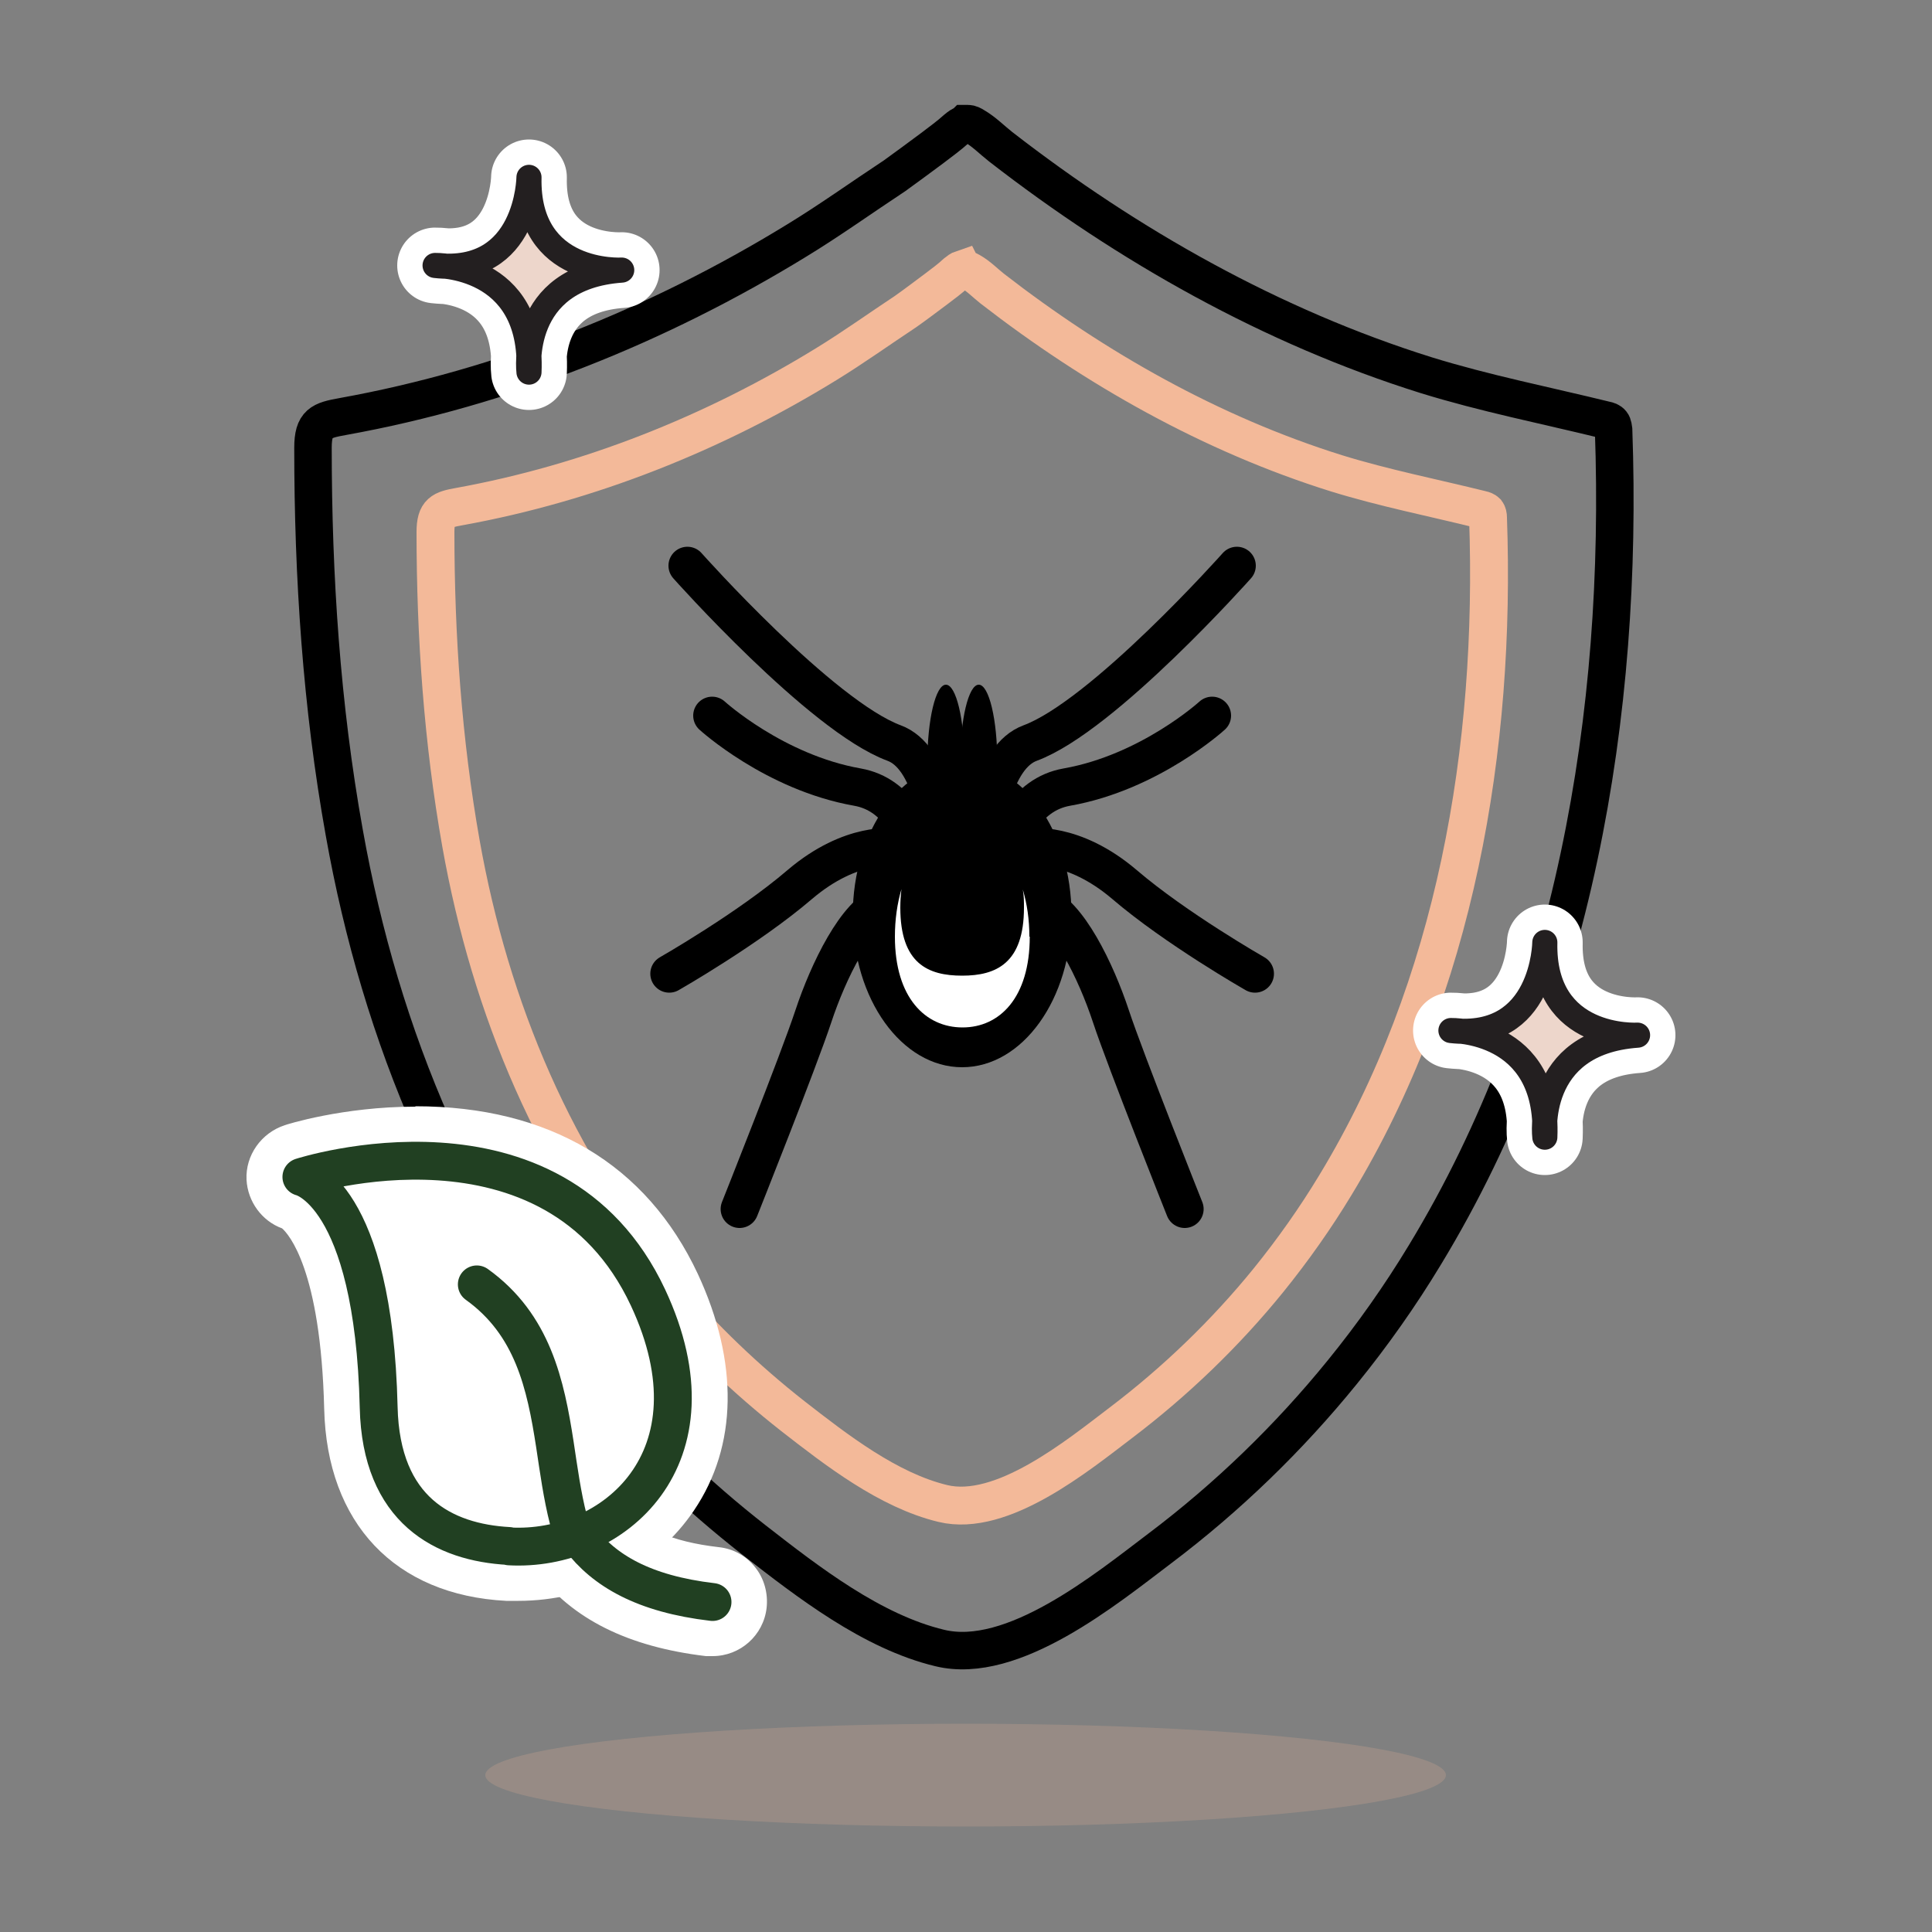 <svg xmlns="http://www.w3.org/2000/svg" id="Layer_1" data-name="Layer 1" viewBox="0 0 50 50"><rect x="0" y="0" width="50" height="50" fill="#808080" stroke="none"/><defs><style>      .cls-1, .cls-2, .cls-3, .cls-4, .cls-5, .cls-6 {        stroke-linecap: round;        stroke-linejoin: round;      }      .cls-1, .cls-3 {        stroke: #214022;      }      .cls-1, .cls-3, .cls-4, .cls-7, .cls-5 {        stroke-width: .98px;      }      .cls-1, .cls-4, .cls-8, .cls-7 {        fill: none;      }      .cls-2 {        stroke: #231f20;        stroke-width: .65px;      }      .cls-2, .cls-6 {        fill: #edd6cb;      }      .cls-9 {        fill: #fff;      }      .cls-3 {        fill: #214022;      }      .cls-4, .cls-8 {        stroke: #000;      }      .cls-8 {        stroke-width: .97px;      }      .cls-8, .cls-7 {        stroke-miterlimit: 10;      }      .cls-10 {        opacity: .2;      }      .cls-7 {        stroke: #f3b999;      }      .cls-5 {        fill: #c8d92d;      }      .cls-5, .cls-6 {        stroke: #fff;      }      .cls-11 {        fill: #f3b999;      }      .cls-6 {        stroke-width: 1.96px;      }    </style></defs><path class="cls-7" d="M24.92,6.98s.04,0,.07,0c.05,0,.09.03.13.05.21.12.37.29.56.44,2.67,2.07,5.68,3.77,8.91,4.78,1.23.38,2.5.63,3.75.94.05.01.1.03.13.06.03.04.04.09.04.15.21,5.95-.83,12.13-3.95,17.27-.52.86-1.1,1.68-1.73,2.46-1.12,1.38-2.41,2.62-3.82,3.69-1.12.85-3.08,2.46-4.61,2.09-1.41-.34-2.75-1.38-3.88-2.26-1.21-.95-2.33-2.02-3.33-3.2-2.82-3.33-4.5-7.35-5.26-11.62-.47-2.65-.66-5.37-.66-8.06,0-.52.17-.58.62-.66,3.36-.61,6.59-1.9,9.5-3.69.7-.43,1.37-.91,2.05-1.36.27-.19.53-.39.8-.59.17-.13.35-.26.51-.41.05-.04.1-.08.16-.1Z"></path><path class="cls-8" d="M24.97,3.2s.06,0,.08,0c.06,0,.11.03.16.06.26.15.46.36.69.54,3.3,2.56,7.02,4.66,11.01,5.91,1.52.47,3.09.78,4.64,1.16.06.01.12.03.16.08.04.05.04.12.05.18.26,7.35-1.02,14.98-4.88,21.34-.64,1.06-1.36,2.08-2.14,3.04-1.38,1.7-2.97,3.24-4.72,4.56-1.39,1.05-3.81,3.04-5.7,2.58-1.75-.42-3.4-1.7-4.8-2.79-1.5-1.17-2.88-2.5-4.11-3.95-3.49-4.11-5.56-9.08-6.5-14.36-.59-3.28-.81-6.63-.81-9.96,0-.64.21-.71.77-.81,4.16-.75,8.15-2.35,11.74-4.55.87-.53,1.69-1.12,2.54-1.68.33-.24.66-.48.98-.72.21-.16.43-.32.63-.5.06-.05.13-.1.2-.12Z"></path><g><ellipse cx="24.9" cy="23.68" rx="2.83" ry="3.94"></ellipse><g><ellipse cx="24.48" cy="19.73" rx=".48" ry="2.01"></ellipse><ellipse cx="25.33" cy="19.73" rx=".48" ry="2.01"></ellipse></g><g><path class="cls-4" d="M17.79,14.64s3.46,3.89,5.35,4.59,1.23,6.97,1.23,6.97"></path><path class="cls-4" d="M18.43,18.52s1.61,1.47,3.76,1.85,1.9,4.3,1.9,4.3"></path><path class="cls-4" d="M17.32,25.2s2.05-1.17,3.38-2.31c1.34-1.14,2.44-.96,2.44-.96"></path><path class="cls-4" d="M19.14,31.29s1.53-3.84,1.91-4.99,1.12-2.69,1.85-2.91"></path></g><g><path class="cls-4" d="M32.01,14.64s-3.46,3.89-5.35,4.59-1.23,6.97-1.23,6.97"></path><path class="cls-4" d="M31.37,18.52s-1.61,1.47-3.76,1.85-1.9,4.3-1.9,4.3"></path><path class="cls-4" d="M32.48,25.2s-2.05-1.17-3.38-2.31c-1.34-1.14-2.44-.96-2.44-.96"></path><path class="cls-4" d="M30.66,31.29s-1.53-3.84-1.91-4.99c-.38-1.15-1.12-2.69-1.85-2.91"></path></g><path class="cls-9" d="M26.65,24.24c0,1.58-.78,2.35-1.74,2.35s-1.75-.77-1.75-2.35c0-.44.06-.86.17-1.23-.02.15-.03.32-.03.48,0,1.45.72,1.76,1.6,1.76s1.6-.32,1.6-1.76c0-.16,0-.31-.03-.47.11.37.17.78.17,1.22Z"></path></g><g class="cls-10"><ellipse class="cls-11" cx="24.99" cy="45.94" rx="12.43" ry="1.33"></ellipse></g><g><path class="cls-6" d="M39.98,24.39s-.03,2.55-2.43,2.28c0,0,2.55-.06,2.43,2.76,0,0-.3-2.45,2.4-2.64,0,0-2.46.15-2.4-2.4Z"></path><path class="cls-2" d="M39.98,24.39s-.03,2.55-2.43,2.28c0,0,2.55-.06,2.43,2.76,0,0-.3-2.45,2.4-2.64,0,0-2.46.15-2.4-2.4Z"></path></g><g><path class="cls-6" d="M13.69,4.59s-.03,2.55-2.43,2.28c0,0,2.55-.06,2.43,2.76,0,0-.3-2.45,2.4-2.64,0,0-2.46.15-2.4-2.4Z"></path><path class="cls-2" d="M13.69,4.59s-.03,2.55-2.43,2.28c0,0,2.55-.06,2.43,2.76,0,0-.3-2.45,2.4-2.64,0,0-2.46.15-2.4-2.4Z"></path></g><g><g><g><path class="cls-9" d="M13.16,40.51c-2.41-.13-3.77-1.58-3.83-4.07-.12-4.95-1.62-5.5-1.64-5.5-.2-.07-.35-.26-.35-.47s.12-.4.33-.47c.06-.02,1.39-.45,3.11-.45,2.13,0,4.97.66,6.45,3.82.9,1.92.91,3.74.03,5.12-.79,1.25-2.26,2.02-3.84,2.02,0,0-.17,0-.26,0Z"></path><path class="cls-9" d="M10.77,30.05c2.05,0,4.65.65,6.01,3.54,1.89,4.04-.75,6.44-3.36,6.44-.08,0-.15,0-.23,0-1.68-.09-3.3-.92-3.37-3.59-.13-5.55-2-5.96-2-5.96,0,0,1.3-.42,2.96-.42M10.77,29.07c-1.79,0-3.2.45-3.26.47-.42.14-.7.54-.68.98.02.41.29.76.68.89.12.07,1.22.85,1.32,5.05.07,2.75,1.63,4.4,4.29,4.55.09,0,.19,0,.29,0,1.74,0,3.37-.86,4.25-2.25.97-1.52.97-3.51,0-5.59-1.26-2.69-3.64-4.1-6.9-4.1h0Z"></path></g><g><path d="M13.13,40.95c-2.63-.14-4.18-1.78-4.24-4.5-.11-4.46-1.36-5.1-1.37-5.11-.33-.07-.62-.41-.64-.83-.02-.42.25-.79.65-.92.01,0,1.42-.45,3.23-.45,2.26,0,5.29.7,6.86,4.06.99,2.12.97,4.12-.06,5.64-.9,1.33-2.44,2.12-4.13,2.12-.1,0-.19,0-.29,0ZM9.65,31.04c.67,1.2,1.04,3,1.09,5.37.04,1.75.83,2.6,2.49,2.69h.17c1.05,0,2.08-.51,2.61-1.3.46-.68.82-1.89-.08-3.82-.86-1.83-2.4-2.84-4.6-2.99-.19-.01-.38-.02-.57-.02-.41,0-.79.03-1.13.07Z"></path><path class="cls-9" d="M10.75,29.62c2.18,0,4.97.68,6.42,3.78.91,1.95.91,3.79-.02,5.16-.8,1.19-2.21,1.9-3.73,1.9,0,0,0,0,0,0-.09,0-.17,0-.26,0-2.38-.13-3.72-1.56-3.78-4.02-.12-5.01-1.66-5.55-1.68-5.55-.19-.04-.32-.21-.33-.4,0-.2.12-.37.31-.43.03,0,1.37-.43,3.07-.43M13.41,39.59c1.22,0,2.39-.58,3.02-1.52.53-.79.95-2.17-.04-4.3-.94-2.01-2.62-3.11-5.01-3.27-.2-.01-.4-.02-.6-.02-.77,0-1.47.1-1.97.19.63.74,1.36,2.33,1.45,5.74.05,2,1.04,3.07,2.96,3.17.07,0,.13,0,.2,0M10.75,28.64h0c-1.89,0-3.36.47-3.38.48-.61.2-1.02.78-.99,1.41.03.57.4,1.07.92,1.26.16.14,1,1.05,1.09,4.67.07,2.96,1.83,4.82,4.71,4.97.1,0,.21,0,.31,0,1.86,0,3.56-.87,4.55-2.34,1.13-1.67,1.16-3.84.1-6.12-1.33-2.84-3.85-4.34-7.31-4.34h0ZM10.39,31.47c.12,0,.25,0,.38,0,.17,0,.35,0,.53.02,2.03.14,3.4,1.02,4.19,2.71.64,1.36.68,2.51.12,3.34-.45.66-1.31,1.09-2.21,1.09-.05,0-.1,0-.15,0-1.4-.08-1.99-.72-2.03-2.22-.05-2.05-.33-3.69-.84-4.92h0Z"></path></g></g><g><path class="cls-5" d="M15.01,39.82c.62.82,1.64,1.43,3.43,1.64"></path><g><path d="M18.33,42.38c-1.89-.22-3.22-.88-4.06-2-.31-.41-.22-.99.18-1.3.16-.12.35-.19.55-.19.29,0,.57.14.74.37.52.7,1.44,1.11,2.8,1.27.51.06.87.52.81,1.03-.05.47-.45.82-.92.82-.02,0-.09,0-.11,0Z"></path><path class="cls-9" d="M15.01,39.38c.13,0,.26.06.35.17.61.81,1.63,1.29,3.13,1.47.24.03.41.24.38.48-.03.22-.21.38-.43.38-.02,0-.03,0-.05,0-1.75-.21-2.97-.8-3.73-1.81-.14-.19-.11-.47.09-.61.08-.06.17-.09.26-.09M15.01,38.4h0c-.31,0-.6.1-.85.29-.62.47-.75,1.36-.28,1.98.93,1.23,2.37,1.95,4.39,2.19.06,0,.11,0,.17,0,.72,0,1.32-.54,1.4-1.25.04-.37-.06-.75-.29-1.04-.23-.3-.57-.49-.95-.53-1.22-.14-2.03-.5-2.46-1.08-.27-.35-.69-.56-1.13-.56h0Z"></path></g></g><g><path class="cls-5" d="M12.34,33.24c1.45,1.04,1.78,2.59,2.02,4.14.1.66.19,1.33.35,1.95.03.11.05.21.08.31"></path><g><path d="M14.79,40.57c-.41,0-.77-.27-.89-.67-.03-.12-.07-.23-.1-.35-.14-.56-.22-1.13-.31-1.69l-.05-.35c-.23-1.5-.5-2.71-1.64-3.53-.41-.3-.51-.88-.21-1.29.17-.24.45-.38.75-.38.19,0,.38.06.54.17,1.72,1.23,2.12,3.02,2.39,4.75l.05.35c.08.51.16,1.04.28,1.52l.08.27c.14.49-.14,1-.63,1.15-.08.02-.17.04-.26.04Z"></path><path class="cls-9" d="M12.34,32.8c.09,0,.18.03.25.08,1.56,1.12,1.93,2.74,2.19,4.43l.05.35c.08.55.16,1.07.28,1.57.02.1.05.2.08.29.07.23-.06.47-.29.54-.04.01-.08.02-.12.02-.19,0-.36-.12-.42-.31-.03-.11-.06-.22-.09-.33-.13-.54-.22-1.1-.3-1.65l-.05-.35c-.24-1.56-.55-2.93-1.84-3.86-.2-.14-.24-.41-.1-.61.09-.12.22-.18.35-.18M12.34,31.82h0c-.45,0-.88.22-1.15.59-.22.31-.31.68-.25,1.06.06.37.26.7.57.92.9.65,1.19,1.55,1.44,3.21l.05.34c.08.54.17,1.15.32,1.73.03.13.06.25.1.37.17.6.73,1.01,1.36,1.01.13,0,.27-.02.4-.06.36-.11.66-.35.84-.68.18-.33.22-.71.11-1.08-.02-.08-.05-.17-.07-.25-.11-.45-.19-.95-.27-1.48l-.05-.35c-.29-1.83-.72-3.73-2.59-5.08-.24-.17-.53-.27-.83-.27h0Z"></path></g></g></g><g><path class="cls-1" d="M13.18,40.02c2.68.15,5.54-2.27,3.59-6.44-2.45-5.23-8.97-3.12-8.97-3.12,0,0,1.87.41,2,5.96.06,2.67,1.69,3.5,3.37,3.59Z"></path><path class="cls-3" d="M15.01,39.82c.62.82,1.64,1.43,3.43,1.64"></path><path class="cls-1" d="M12.34,33.24c1.45,1.04,1.78,2.59,2.02,4.14.1.66.19,1.33.35,1.95.03.11.05.21.08.31"></path></g></svg>